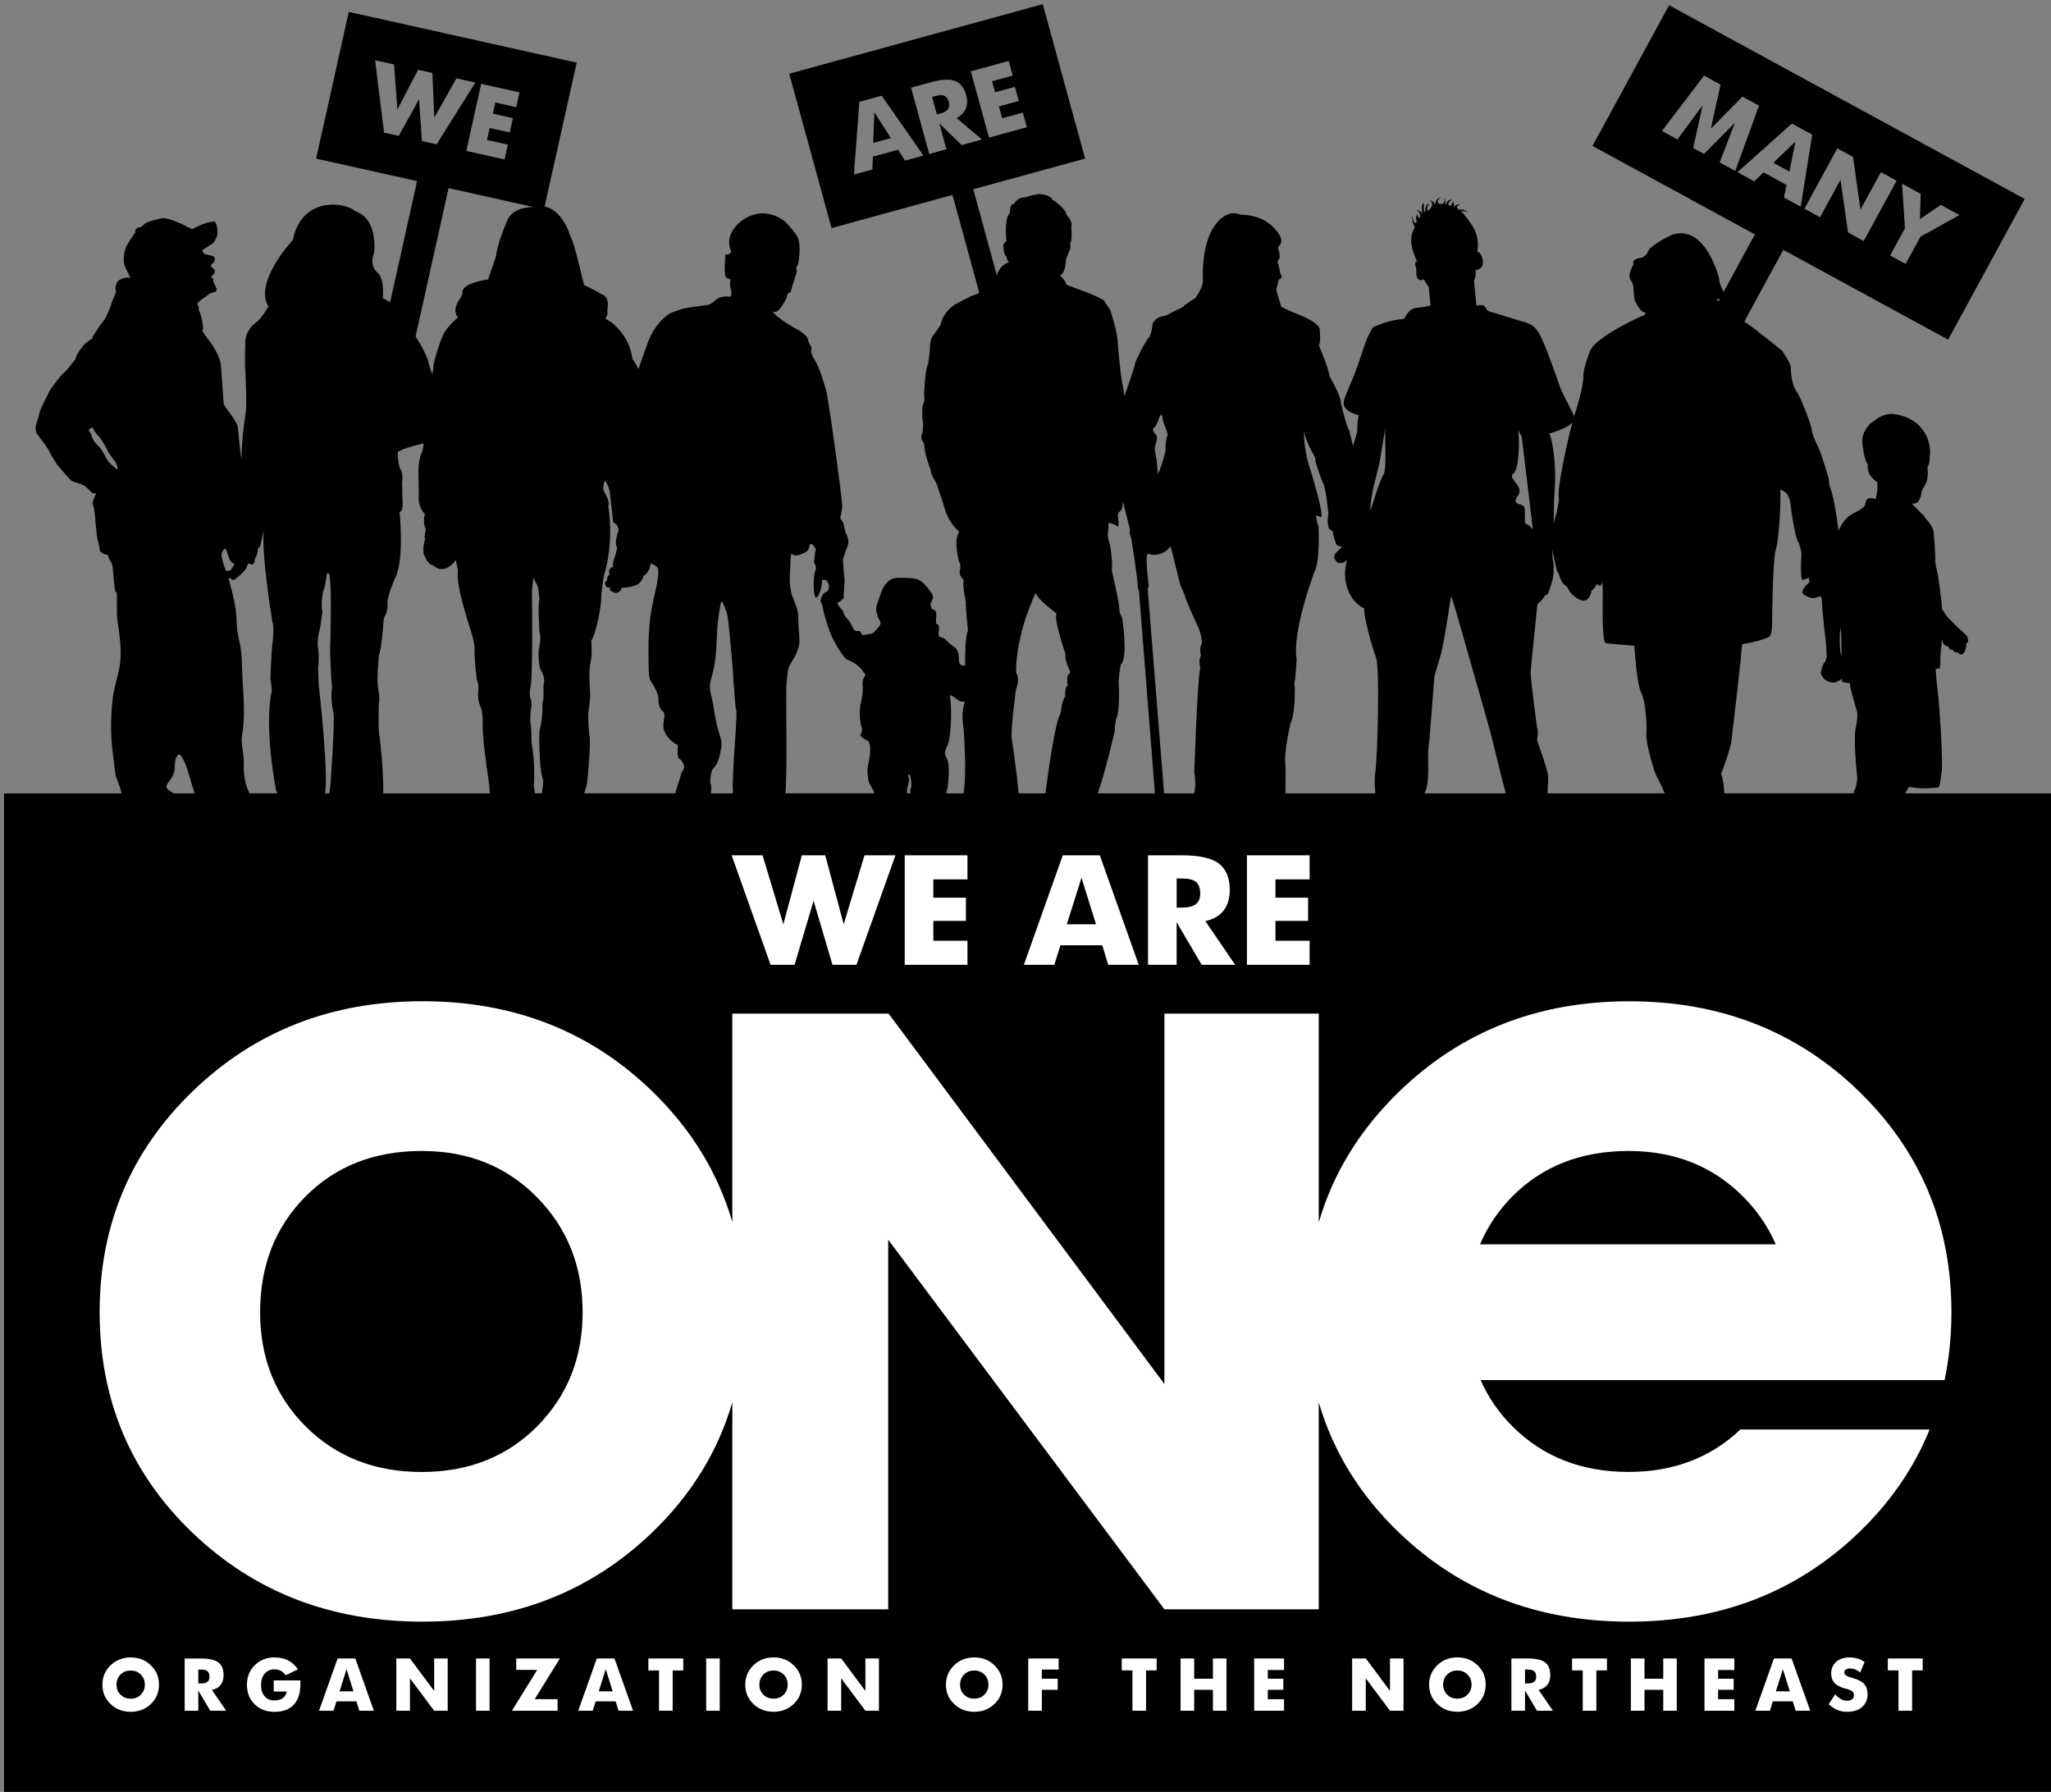 <?xml version="1.0" encoding="UTF-8" standalone="no"?>
<!-- Created with Inkscape (http://www.inkscape.org/) -->

<svg
   xmlns:dc="http://purl.org/dc/elements/1.1/"
   xmlns:cc="http://creativecommons.org/ns#"
   xmlns:rdf="http://www.w3.org/1999/02/22-rdf-syntax-ns#"
   xmlns:svg="http://www.w3.org/2000/svg"
   xmlns="http://www.w3.org/2000/svg"
   xmlns:sodipodi="http://sodipodi.sourceforge.net/DTD/sodipodi-0.dtd"
   xmlns:inkscape="http://www.inkscape.org/namespaces/inkscape"
   width="83.114mm"
   height="72.603mm"
   viewBox="0 0 83.114 72.603"
   version="1.1"
   id="svg288"
   inkscape:version="0.92.4 (unknown)"
   sodipodi:docname="logo_one.svg">
  <rect x="0" y="0" width="83.114" height="72.603" fill="#808080" stroke="none"/>
  <defs
     id="defs282" />
  <sodipodi:namedview
     id="base"
     pagecolor="#ffffff"
     bordercolor="#666666"
     borderopacity="1.0"
     inkscape:pageopacity="0.0"
     inkscape:pageshadow="2"
     inkscape:zoom="1.159375"
     inkscape:cx="96.451476"
     inkscape:cy="118.93293"
     inkscape:document-units="mm"
     inkscape:current-layer="layer1"
     showgrid="false"
     fit-margin-top="0"
     fit-margin-left="0"
     fit-margin-right="0"
     fit-margin-bottom="0"
     showborder="false"
     inkscape:window-width="1920"
     inkscape:window-height="1046"
     inkscape:window-x="0"
     inkscape:window-y="34"
     inkscape:window-maximized="1" />
  <g
     inkscape:label="Layer 1"
     inkscape:groupmode="layer"
     id="layer1"
     transform="translate(-102.446,-107.34)">
    <path
       style="fill:#000000;fill-opacity:1;fill-rule:nonzero;stroke:none;stroke-width:1.333"
       d="m 546.047,405.695 -38.771,10.635 6.475,23.605 18.488,-5.07 4.105,14.973 c -0.284,0.143 -0.51,0.242 -0.51,0.242 -0.523,0.052 -3.18,1.525 -3.18,1.525 -1.921,1.262 -2.158,2.867 -2.158,2.867 -0.023,0.368 -1.186,1.842 -1.186,1.842 -0.525,0.552 -0.523,1.945 -0.523,1.945 0.026,0.449 -0.266,2.445 -0.266,2.445 -0.499,0.871 -0.629,4.812 -0.629,4.812 0.159,0.553 -0.027,1.107 -0.027,1.107 -0.421,0.632 -0.184,2.709 -0.184,2.709 0.184,0.714 -0.076,2.078 -0.076,2.078 -0.423,0.685 0.312,1.496 0.312,1.496 -0.026,1.553 1.002,4.002 1.002,4.002 0,0.734 0.656,1.656 0.656,1.656 0.288,0.289 1.529,4.445 1.529,4.445 0.689,2.116 1.904,3.104 2.061,3.223 0.026,0.143 0.042,0.234 0.047,0.256 l 0.018,-0.008 c -0.91,1.263 0.061,4.623 0.061,4.623 0.308,0 0.076,1.318 0.076,1.318 -0.232,0.462 0.621,1.391 0.621,1.391 -0.31,0.388 0.307,3.324 0.307,3.324 -0.078,0.621 0.312,4.336 0.312,4.336 -0.427,1.016 -0.451,3.818 -0.424,5.473 -0.325,-0.315 -0.223,0.055 -0.715,-0.264 -0.568,-0.365 0.22,-1.9 -1.027,-2.75 -1.253,-0.849 -1.134,-1.234 -1.984,-1.453 -0.742,-0.19 -0.073,-1.232 -0.305,-1.547 -0.034,-0.04 -0.04,-0.42 -0.117,-0.412 -0.594,0.047 -0.167,-1.023 -0.285,-1.67 -0.161,-0.914 -0.508,-0.174 -0.793,-1.043 -0.283,-0.87 0.736,-1.111 0.07,-2.088 -0.659,-0.975 -1.369,-1.713 -1.926,-1.994 -0.555,-0.285 -1.672,-0.32 -3.23,-0.32 -1.56,0 -2.333,1.525 -2.615,2.469 -0.285,0.944 -0.81,1.912 -0.672,2.564 0.143,0.652 0.246,1.064 0.527,1.502 0.283,0.437 0.073,0.798 -0.566,1.449 -0.635,0.655 -0.281,0.441 -1.273,0.656 -0.992,0.221 -0.926,0 -0.926,0 0,0 -0.135,-0.582 -0.49,-0.508 -0.354,0.071 -0.641,-0.148 -0.641,-0.148 0,0 -0.353,-0.65 -0.633,-1.158 -0.284,-0.508 -0.71,-0.728 -0.922,-1.234 -0.216,-0.51 0.07,-0.291 -0.639,-1.092 -0.706,-0.798 -0.282,-0.652 0.072,-0.941 0.35,-0.292 0.494,-0.438 0.494,-0.438 0,0 0.071,-1.665 0.141,-2.25 0.071,-0.581 -0.069,-1.233 -0.141,-2.176 -0.069,-0.947 8.1e-4,-0.44 -0.068,-1.02 -0.076,-0.578 0.068,-0.796 0.209,-1.23 0.143,-0.438 0.145,-0.438 0.5,-1.381 0.354,-0.945 -0.357,-1.814 -0.5,-2.613 -0.141,-0.798 -0.141,-0.941 -0.492,-1.307 -0.358,-0.363 0.139,-1.018 0.139,-2.18 0,-1.16 -2.123,-16.623 -2.479,-17.713 -0.354,-1.09 -0.917,-3.339 -1.771,-4.645 -0.849,-1.306 -0.283,-1.454 -0.494,-1.889 -0.214,-0.437 -0.354,-0.582 -0.492,-1.16 -0.142,-0.582 -0.783,-1.092 -2.625,-2.105 -1.216,-0.674 -3.253,-2.252 -2.547,-2.107 0.708,0.144 1.347,-1.162 1.701,-1.74 0.353,-0.583 0.212,-1.089 0.568,-1.16 0.353,-0.074 0.279,-0.294 0.633,-1.453 0.358,-1.164 0.566,-1.598 0.566,-1.961 0,-0.363 -0.21,-0.217 0,-0.58 0.215,-0.365 0.284,-0.727 0.352,-1.453 0.07,-0.727 0.144,-1.67 -0.066,-2.615 -0.213,-0.943 -1.417,-2.106 -1.844,-2.611 -0.422,-0.508 -2.015,-1.559 -3.865,-1.492 -2.734,0.1 -5.471,2.806 -4.844,5.121 0.163,0.596 0.252,0.891 0.301,1.033 -0.052,-0.113 -0.147,-0.251 -0.227,-0.117 -0.21,0.359 -0.711,0.244 -0.711,0.244 0,0 -0.213,1.962 -0.072,3.051 0.142,1.085 1.045,0.267 0.803,1.104 -0.246,0.836 0.486,1.684 0.016,2.32 -0.767,-0.121 -1.663,-0.087 -2.443,0.641 -0.779,0.727 -0.921,0.58 -3.047,0.873 -2.122,0.288 -2.335,0.504 -3.398,0.871 -1.06,0.361 -2.76,2.102 -3.609,4.281 -0.417,1.062 -1.003,2.763 -1.566,4.395 -0.341,-0.776 -0.91,-1.566 -0.91,-1.566 -0.447,-3.339 -2.66,-5.076 -2.66,-5.076 -0.138,-0.258 -0.759,-0.667 -1.48,-1.072 0.155,-0.234 0.279,-0.517 0.344,-0.863 0,0 -0.092,-0.31 -0.029,-0.59 0,0 0.451,-1.934 -0.957,-2.312 0,0 -1.011,-0.662 -2.627,-1.385 -0.436,-1.854 -1.555,-6.528 -1.953,-7.197 0,0 -0.313,-0.639 -0.42,-1.072 0,0 -1.195,-3.262 -3.648,-3.734 l 4.902,-22 -34.855,-7.756 -4.992,22.434 15.438,3.436 -4.123,18.537 c -0.286,-0.225 -0.693,-0.445 -1.115,-0.627 0.088,-1.094 0.107,-3.13 -0.844,-3.947 -1.335,-1.145 -0.492,-2.984 -0.492,-2.984 0,0 0.646,-4.671 -2.371,-6.168 0,0 -0.696,-0.291 -0.795,-0.447 0,0 -1.648,-1.042 -4.064,-0.693 0,0 -4.192,0.189 -5.178,5.305 0,0 -6.037,6.451 -3.748,10.199 0,0 -1.133,1.992 -2.047,2.559 0,0 -1.486,1.094 -1.486,2.883 0,0 -0.133,3.23 0,4.367 0,0 0.307,5.674 0,6.768 0,0 -0.611,4.059 -0.568,6.506 0,0 0.006,0.161 0.014,0.381 -0.341,-1.763 -0.482,-4.178 -0.6,-5.025 -0.146,-1.042 -2.086,-3.087 -2.16,-3.586 -0.067,-0.508 -0.353,-5.675 -0.498,-6.357 -0.143,-0.681 -0.932,-2.301 -1.58,-3.086 -0.646,-0.792 -1.184,-1.689 -1.184,-1.689 l 0.145,-0.43 c -0.18,-1.401 -0.432,-2.297 -0.686,-2.73 -0.248,-0.43 0,-0.105 0,-0.105 0.111,-0.43 -0.302,-0.777 -0.213,-0.934 0.288,-0.395 1.115,-0.934 1.291,-1.043 0.18,-0.108 0.647,-0.536 0.863,-0.57 0.214,-0.038 0.932,-0.111 0.754,-0.686 -0.181,-0.573 -0.432,-0.789 -0.432,-0.934 0,-0.141 -0.037,-0.463 -0.037,-0.463 0,0 -2e-5,-0.111 -0.141,-0.146 -0.144,-0.038 -0.18,-0.178 -0.18,-0.178 0.178,-0.215 0.357,-0.467 0.467,-0.578 0.104,-0.104 0.104,-0.608 -0.076,-0.68 -0.176,-0.073 -0.465,-0.43 -0.465,-0.43 0.109,-0.252 0.216,-0.359 0.359,-0.465 0.143,-0.109 0.538,-0.758 0.035,-1.008 -0.501,-0.251 -0.861,-0.213 -1.148,-0.324 l -0.285,-0.104 -0.287,-0.506 c 0.897,-0.644 1.72,-1.038 1.758,-1.184 0.034,-0.143 0.741,-0.775 0.574,-2.012 -0.178,-1.327 -0.541,-1.221 -0.541,-1.221 -0.753,0.146 -1.148,0.068 -3.299,1.182 -0.501,-0.211 -0.932,-0.426 -1.076,-0.535 -0.143,-0.109 -1.329,-0.574 -1.475,-0.646 -0.141,-0.068 -1.508,-0.576 -1.938,-0.504 -0.428,0.076 -2.406,0.503 -2.762,0.865 -0.362,0.359 -0.756,0.572 -0.756,0.572 -0.038,-0.25 -1.007,0.431 -0.648,0.648 -0.181,0.32 -1.363,1.9 -1.578,2.619 -0.214,0.719 -0.397,2.118 0,2.834 0.395,0.72 0.758,1.582 0.758,1.582 -0.793,-0.143 -1.833,0.25 -2.051,0.754 -0.214,0.501 -0.323,1.112 -0.074,1.363 -0.32,0.645 -0.825,1.94 -0.857,2.152 -0.034,0.215 -0.682,1.618 -0.756,1.797 -0.071,0.18 -0.536,0.788 -0.641,0.898 -0.113,0.109 -1.258,1.865 -1.332,1.971 -0.069,0.107 -0.07,0.326 -0.07,0.326 0,0 -0.647,0.425 -1.043,0.752 -0.396,0.322 -1.364,1.65 -1.436,2.045 -0.073,0.396 -0.322,0.646 -0.322,0.646 0,0 -1.221,1.617 -1.688,1.938 -0.467,0.324 -2.083,2.623 -2.154,2.838 -0.071,0.215 -1.363,2.475 -1.541,3.482 -0.18,1.004 -0.936,2.046 -0.18,3.049 0.751,1.008 1.469,1.905 1.754,2.516 0.289,0.608 1.081,1.863 1.154,1.971 0.068,0.109 1.938,2.298 2.221,2.514 0.286,0.217 1.079,0.324 1.797,0.68 0.719,0.365 1.257,1.187 1.473,1.26 0.216,0.07 0.541,0 0.541,0 -0.432,0.97 -0.649,1.365 -0.506,1.758 0.143,0.397 0.251,1.005 0.285,1.402 0.038,0.395 0.29,3.659 0.467,4.094 0.18,0.43 0.326,1.613 0.326,1.613 0.395,0.249 0.498,0.466 1.256,0.574 0.069,0.863 0.61,1.078 0.682,1.762 0.069,0.68 0.287,3.551 0.396,3.768 0.108,0.214 0.107,-6.5e-4 0.209,0.213 0.112,0.217 -0.033,3.235 0.111,4.166 0.334,2.164 0.719,4.735 0.385,6.9 -0.269,1.728 -0.885,3.391 -1.088,5.133 -0.355,3.044 -0.341,5.819 0.074,8.848 0.117,0.871 0.194,1.754 0.332,2.621 0.143,0.914 0.751,1.997 0.963,3.035 h -17.996 v 5.736 148 h 314.131 v -148 -5.736 h -23.377 l -0.006,-0.002 0.549,-1.006 c 0.15,0.023 0.319,0.052 0.52,0.088 1.57,0.286 3.82,0.029 3.82,0.029 0.341,0 0.432,-0.688 0.432,-0.688 0,-0.254 0.17,-1.195 0.17,-1.195 0.426,-1.91 -0.432,-11.975 -0.432,-11.975 -0.17,-0.943 -0.426,-4.248 -0.426,-4.248 l -0.053,-0.002 c 0.316,-0.095 0.492,-0.109 0.492,-0.109 0.354,0 0.211,-0.109 0.211,-0.109 l 0.074,-0.719 c -0.034,-0.716 0.07,-1.977 0.07,-1.977 0.085,-0.331 0.132,-0.965 0.164,-1.701 l 0.033,0.104 0.141,0.443 c 0.019,0.484 0.826,0.604 0.826,0.604 0,0.566 0.723,0.523 0.723,0.523 0.023,0.483 0.77,0.367 0.77,0.367 0,0.322 0.463,0.338 0.463,0.338 0.786,-0.141 0.807,-1.771 0.807,-1.771 0.482,-0.06 0.125,-0.904 0.125,-0.904 -0.043,-0.325 -1.535,-1.494 -1.535,-1.494 -0.06,-0.16 -1.031,-1.092 -1.031,-1.092 -0.5,-0.38 -1.287,-1.688 -1.287,-1.688 l -0.012,0.143 c 0,-1.232 -0.613,-5.293 -0.613,-5.293 -0.147,-0.501 -0.434,-2.051 -0.434,-2.051 0.071,-1.147 -0.215,-4.342 -0.215,-4.342 0,-0.897 -0.862,-1.936 -1.426,-2.523 0.015,-0.003 0.021,-0.002 0.039,-0.002 0,0 0.269,0.101 -0.412,-0.473 l -1.543,-1.572 c 0.184,-0.015 0.324,-0.031 0.324,-0.031 1.005,0 1.15,-1.758 1.15,-1.758 0.034,-0.288 0.574,-1.15 0.574,-1.15 0.396,-0.646 0.396,-1.941 0.396,-1.941 -0.108,-0.323 -0.037,-0.896 -0.037,-0.896 0.249,-0.116 0.313,-0.796 0.318,-1.402 0.372,-2.414 -1.075,-5.892 -5.35,-6.5 0,0 -1.148,-0.326 -2.656,0.646 0,0 -0.757,0.612 -0.936,0.645 0,0 -1.581,1.366 -1.365,3.09 0,0 0.216,2.477 0.789,3.199 0,0 0.002,-0.003 0.014,-0.008 -0.043,0.471 0.133,1.191 0.133,1.191 0.146,0.79 1.328,1.617 1.328,1.617 0.161,0.638 -0.074,1.956 -0.205,2.588 -0.658,-0.241 -0.979,-0.111 -0.979,-0.111 -0.615,-0.034 -0.684,1.152 -0.684,1.152 l -0.088,0.01 c 0.004,0.019 0.012,0.042 0.019,0.059 -0.602,0.581 -1.762,1.117 -1.762,1.117 -1.042,0.499 -1.741,1.535 -2.207,2.633 -0.32,-2.63 -0.77,-5.389 -1.346,-6.809 0,0 -0.162,-0.808 -0.162,-1.189 0,0 -1.137,-3.941 -1.623,-4.863 -0.482,-0.918 -0.918,-1.999 -0.973,-2.648 -0.056,-0.647 -1.674,-4.968 -2.328,-5.834 -0.646,-0.869 -0.861,-2.652 -0.861,-3.406 0,-0.763 -0.215,-0.974 -1.297,-2.758 0,0 -3.855,-3.154 -5.814,-4.508 l 5.963,-10.945 25.203,13.725 11.711,-21.514 -54.383,-29.611 -11.713,21.506 24.836,13.527 -4.756,8.734 c -0.026,-0.023 -0.041,-0.042 -0.072,-0.066 0,0 -0.65,-1.053 -0.65,-1.936 0,0 -2.002,-8.299 -7.135,-6.693 0,0 -3.679,1.66 -3.838,2.822 0,0 -0.383,0.663 -1.191,0.771 0,0 -1.245,0.114 -0.914,0.939 0,0 -1.087,1.772 -0.385,2.492 0,0 0.273,0.277 0.385,1.158 0,0 0.047,1.553 0.211,1.939 0,0 0.896,1.972 1.676,1.783 -0.082,0.121 -0.157,0.24 -0.215,0.359 0,0 -7.839,3.408 -8.434,5.789 0,0 -0.973,2.485 -0.922,3.729 0.055,1.241 -1.078,5.077 -1.348,5.783 -0.015,0.038 -0.038,0.115 -0.062,0.199 -0.292,-0.772 -1.867,-3.643 -2.117,-4.363 -0.266,-0.781 -2.013,-5.881 -2.922,-7.678 -0.914,-2.122 -2.15,-2.227 -3.41,-2.604 -1.142,-0.34 -4.562,-1.396 -4.562,-1.396 0,0 -0.218,-0.026 -0.566,-0.617 -0.345,-0.591 -1.342,-0.215 -1.342,-0.215 l -0.398,-3.865 c 0,0 0.27,-0.133 0.27,-1.605 1.986,-0.246 0.83,-2.954 0.236,-2.793 0.135,-0.781 0.326,-2.363 -0.855,-4.135 -1.182,-1.771 -1.639,-2.066 -1.639,-2.066 0,0 0.722,-0.106 1.072,0.162 -0.055,-0.187 -0.753,-0.542 -1.355,-0.395 -0.747,-0.482 -0.068,-0.75 0.199,-0.695 -0.393,-0.16 -0.465,-0.23 -1,0.305 0.122,-0.392 0.034,-0.605 -0.305,-1 0.322,0.43 -0.322,1.07 -0.484,0.678 -0.158,-0.393 0.163,-0.536 0.504,-0.857 -0.914,0.142 -0.484,0.321 -1.125,0.857 0.104,-0.233 0.285,-0.716 -0.125,-1.055 0.267,0.41 0.104,0.928 -0.52,0.893 -0.626,-0.034 -0.537,-0.801 0.176,-0.998 -0.605,0.071 -0.839,0.196 -1.018,1.193 -0.107,-0.57 -0.481,-0.711 -0.912,-0.82 1.128,0.482 0.056,1.626 -0.18,1.645 -0.229,0.019 -0.017,-0.824 0.215,-1.125 -0.802,0.322 -0.496,1.43 -0.691,1.359 -0.198,-0.071 -0.096,-0.825 -0.129,-1.447 -0.251,0.194 -0.393,0.389 -0.213,1.73 0,0 -0.215,-0.662 -1.234,-0.623 1.003,0.052 0.912,1.051 0.857,1.162 -0.052,0.105 -0.412,6.5e-4 -0.375,-0.623 -0.517,0.889 0.104,1.267 -0.215,1.426 -0.322,0.16 -0.555,-0.625 -0.518,-1.16 -0.286,0.698 0.32,1.803 0.32,1.803 0,0 -0.477,0.921 -0.539,1.639 -0.079,0.911 0.164,2.043 0.863,3.566 0,0 -0.182,0.102 -0.234,0.229 -0.177,0.411 0.215,0.553 0.145,1.557 -0.074,1 0.664,1.423 1.148,0.939 0.159,0.483 0.746,1.232 0.746,1.232 l 0.27,2.838 c 0,0 -1.122,0.27 -2.246,0.377 -1.126,0.108 -1.77,1.66 -1.77,1.66 0,0 -2.303,0.213 -3.588,0.803 -1.288,0.59 -1.019,-0.051 -1.982,1.98 -0.445,0.938 -1.23,3.587 -1.98,5.516 -0.871,2.259 -1.686,3.801 -1.709,4.553 -0.058,1.392 2.301,1.873 2.301,1.873 0,0 -0.27,1.285 -0.217,2.088 0.034,0.513 -0.305,1.451 -0.664,2.627 -0.313,-1.355 -0.564,-2.357 -0.564,-2.357 -0.48,-0.706 -1.293,-4.266 -1.293,-4.266 0,-1.083 -1.725,-4.049 -1.725,-4.049 -0.055,-0.973 -1.621,-4.697 -1.621,-4.697 0.324,-0.594 0.109,-2.543 0.109,-2.543 -0.378,-1.294 -4.104,-2.535 -4.104,-2.535 -0.863,-0.378 -1.729,-0.809 -1.729,-0.809 -0.015,-0.011 -0.034,-0.024 -0.051,-0.047 -0.05,-0.167 -0.39,-1.421 -0.775,-2.617 0.241,-0.569 0.395,-1.492 0.395,-1.492 l 0.373,-0.273 c 0.274,-0.107 -0.156,-0.758 -0.156,-0.758 0,-0.318 -0.27,-1.348 -0.27,-1.348 -0.325,-0.378 0.158,-0.861 0.158,-0.861 0.161,-0.44 -0.09,-1.317 -0.234,-1.748 0.325,-0.251 0.879,-0.865 0.234,-1.871 0,0 -1.618,-3.13 -5.881,-3.078 0,0 -1.297,-0.538 -2.105,0 0,0 -3.926,1.255 -3.711,9.896 0,0 0.2,0.942 -1.127,2.818 0,0 -1.174,0.709 -2.139,1.494 -1.014,0.443 -1.934,0.967 -1.934,0.967 -0.376,0.268 -1.135,0.377 -1.135,0.377 -1.405,0.432 -1.404,1.4 -1.404,1.4 0.056,0.596 -0.43,1.73 -0.43,1.73 -0.758,0.702 -2.162,3.889 -2.162,3.889 0,0.355 -0.843,2.826 -1.67,5.158 -0.1,-0.875 -0.258,-1.711 -0.258,-1.711 -0.289,-0.762 -0.762,-6.443 -0.762,-6.443 0.026,-1.555 -1.156,-5.051 -1.156,-5.051 -0.241,-0.212 -0.844,-1.289 -0.844,-1.289 -0.214,-0.578 -5.84,-2.523 -5.84,-2.523 -0.023,-0.404 -0.484,-0.946 -0.977,-1.424 0.872,-0.413 0.871,-2.234 0.871,-2.234 0.026,-0.423 0.658,-1.762 0.658,-1.762 0.121,-0.288 0.049,-0.708 -0.012,-0.973 0.008,0 0.012,0 0.012,0 0.393,-0.185 0.184,-2.475 0.184,-2.475 0.318,-0.76 -0.76,-1.893 -0.76,-1.893 0,-0.762 -1.84,-2.104 -1.84,-2.104 -0.214,-0.052 -0.318,-0.186 -0.318,-0.186 -0.051,-0.342 -0.889,-0.648 -0.889,-0.648 -1.237,-0.382 -1.715,-0.059 -1.715,-0.059 -0.473,-0.026 -1.461,0.371 -1.461,0.371 -1.333,0 -1.65,0.882 -1.775,1.004 -0.708,-0.023 -0.607,1.361 -0.607,1.361 -0.971,0.839 -0.551,4.391 -0.551,4.391 0,0 -0.477,0.156 -0.477,0.684 0,0 0.047,1.324 0.449,1.564 10e-4,0.026 0.004,0.037 0.004,0.037 0.138,0.486 0.268,0.753 0.387,0.9 -1.245,0.436 -1.664,1.35 -1.805,2.059 l -3.631,-13.23 17.105,-4.693 z m -102.104,8.57 2.904,0.645 0.508,6.898 3.164,-6.08 2.193,0.484 0.289,6.85 3.383,-6.029 2.895,0.643 -5.926,9.447 -2.246,-0.5 -0.434,-6.391 -3.113,5.602 -2.242,-0.496 z m 96.893,0.111 0.611,2.238 -3.154,0.863 0.463,1.689 3.031,-0.83 0.59,2.16 -3.031,0.83 0.5,1.814 3.156,-0.863 0.609,2.236 -5.787,1.582 -2.777,-10.135 z m 106.334,2.246 2.52,1.375 -1.475,6.723 4.838,-4.891 2.52,1.375 -3.625,9.994 -2.387,-1.303 2.318,-6.055 -4.715,4.746 -1.652,-0.9 1.441,-6.531 -3.852,5.221 -2.367,-1.295 z m -116.025,0.615 c 0.613,-0.03 1.121,0.037 1.525,0.203 0.807,0.334 1.362,1.05 1.664,2.162 0.214,0.775 0.195,1.464 -0.057,2.059 -0.251,0.598 -0.72,1.073 -1.41,1.434 l 3.887,3.297 -3.111,0.852 -3.41,-3.312 1.082,3.949 -2.633,0.721 -2.773,-10.135 3.082,-0.848 c 0.824,-0.224 1.542,-0.351 2.154,-0.381 z m -70.973,0.639 5.857,1.299 -0.504,2.264 -3.189,-0.711 -0.383,1.711 3.068,0.682 -0.488,2.188 -3.068,-0.684 -0.404,1.838 3.191,0.707 -0.504,2.266 -5.855,-1.305 z m 70.271,1.73 c -0.228,0.004 -0.492,0.049 -0.793,0.131 l -0.525,0.143 0.734,2.684 0.482,-0.131 c 0.581,-0.158 0.982,-0.382 1.201,-0.668 0.219,-0.286 0.272,-0.648 0.15,-1.088 -0.137,-0.499 -0.362,-0.82 -0.672,-0.967 -0.156,-0.073 -0.35,-0.108 -0.578,-0.104 z m -9.018,0.086 6.373,9.15 -2.82,0.771 -1.047,-1.664 -3.867,1.061 -0.068,1.967 -2.83,0.773 0.836,-11.123 z m -1.123,2.543 -0.18,4.676 2.701,-0.738 z m 140.299,1.715 3.113,1.699 -1.756,11.012 -2.566,-1.398 0.398,-1.926 -3.52,-1.922 -1.416,1.371 -2.572,-1.406 z m 0.541,2.752 -3.373,3.242 2.459,1.342 z m 6.41,1.039 2.41,1.314 1.125,8.061 3.131,-5.736 2.398,1.309 -5.033,9.223 -2.398,-1.307 -1.148,-8.055 -3.123,5.723 -2.398,-1.307 z m 9.891,5.4 2.857,1.557 -0.117,3.875 3.195,-2.193 2.859,1.559 -5.967,3.303 -2.275,4.17 -2.375,-1.293 2.275,-4.172 z m -222.258,0.676 13.043,2.906 c -0.115,-0.004 -2.939,-0.107 -3.92,1.734 0,0 -1.658,3.581 -1.867,5.781 0,0 -0.757,2.28 -1.221,3.551 -1.967,0.297 -4.101,0.904 -3.92,2.16 0,0 -0.151,0.562 -0.48,0.922 0,0 -1.161,1.579 -0.201,2.719 -0.892,0.755 -1.646,1.688 -1.646,1.688 -1.082,1.289 -2.105,5.34 -2.105,5.76 0,0.184 -0.052,0.658 -0.164,1.225 -0.286,-0.596 -0.486,-1.369 -0.486,-1.369 -0.216,-1.228 -1.087,-2.853 -2.076,-4.4 z m 194.406,16.906 -0.213,0.393 c -0.126,-0.092 -0.252,-0.184 -0.361,-0.252 0.202,-0.03 0.382,-0.09 0.574,-0.141 z m -85.416,17.734 c 0.141,0.019 0.182,0.426 0.182,0.426 0,0.865 0.972,2.436 0.756,2.76 -0.216,0.324 -0.326,1.619 -0.273,2.104 0.048,0.402 -0.794,2.878 -1.086,3.721 0.034,-0.117 0.065,-0.237 0.1,-0.348 l -0.057,-0.019 c 0,0.004 -0.057,0.206 -0.148,0.533 l -0.209,-2.537 c 0,0 -0.027,0.006 -0.068,0.025 -0.023,-0.246 -0.039,-0.404 -0.039,-0.404 -0.105,-0.595 -0.215,-0.973 -0.105,-1.457 0.105,-0.487 0.535,-1.408 0.105,-1.785 -0.432,-0.375 -0.592,-0.913 -0.27,-1.027 v 0.002 c 0.327,-0.105 0.807,-1.566 0.807,-1.566 0.078,-0.198 0.146,-0.312 0.205,-0.379 z m 62.857,1.197 c -0.755,2.911 -2.454,10.287 -2.053,11.811 0,0 -0.269,1.892 -0.486,2.375 0,0 -0.144,0.559 -0.303,1.285 0.011,-1.738 0.015,-4.054 0.158,-5.451 0.242,-2.358 -0.215,-7.271 -0.859,-8.32 2.133,-0.62 3.107,-1.219 3.543,-1.699 z m -28.551,0.564 c -0.25,1.691 0.271,6.426 -0.328,7.4 -0.629,1.017 -2.008,5.561 -2.008,5.561 -0.051,-2.424 1.214,-6.31 1.402,-7.426 0.175,-0.962 0.775,-4.573 0.934,-5.535 z m -197.734,0.164 c 0.185,0.63 0.749,1.194 1.004,1.449 0.251,0.25 1.32,2.01 1.32,2.201 0,0.187 1.195,1.697 1.195,1.697 0,0 0.438,1.001 0.252,1.131 -0.504,-0.378 -1.382,-1.19 -1.506,-1.445 -0.132,-0.25 -0.76,-1.449 -1.072,-1.826 -0.319,-0.375 -0.631,-0.628 -0.879,-0.941 -0.255,-0.316 -0.505,-1.072 -0.568,-1.26 -0.065,-0.189 -0.316,-0.439 -0.381,-0.629 z m 185.258,0.445 c 0,1.3 1.73,4.268 1.73,4.268 -0.216,0.376 1.078,3.619 1.078,3.619 0.539,0.645 0.918,5.014 0.918,5.014 -0.269,0.974 0.057,2.109 0.057,2.109 0.159,0.195 0.365,0.337 0.609,0.43 0.098,0.889 0.521,2 0.521,2 0.274,0.38 0.92,0.381 0.92,0.381 -0.269,0.324 -1.025,0.857 -1.188,1.348 -0.163,0.486 0.213,0.758 0.213,0.758 0.111,0.59 1.135,0.322 1.135,0.322 0.059,0 0.28,-0.158 0.57,-0.383 -0.12,0.574 -0.275,1.196 -0.301,1.986 -0.053,1.607 0.639,4.335 2.941,5.406 -0.159,1.014 1.231,6.048 1.811,7.553 0.578,1.504 0.232,15.04 -0.117,17.473 -0.152,1.06 -0.1,2.228 0.012,3.25 h -13.76 c 0.047,-2.362 -0.008,-4.619 -0.008,-4.619 -0.269,-1.569 0.805,-6.156 0.805,-6.156 0.703,-1.238 0.646,-5.504 0.646,-5.504 -0.211,-0.33 0.057,-1.242 0.057,-1.242 0.059,-0.596 0.217,-2.971 0.217,-2.971 -0.755,-4.156 2.701,-13.338 2.701,-13.338 0.915,-1.672 0.646,-6.963 0.646,-6.963 -0.219,-0.48 -0.366,-1.395 -0.416,-1.721 0.094,0.03 0.143,0.047 0.143,0.047 0.975,0.376 0.705,0.215 0.705,0.215 0.269,-1.023 -1.619,-7.016 -1.619,-7.016 -1.24,-3.674 -1.027,-6.266 -1.027,-6.266 z m 32.773,0.029 0.516,0.99 c 0,0 1.227,10.161 1.699,14.156 0,0 -0.751,-0.869 -1.068,-0.83 -0.315,0.04 7e-5,-2.136 -0.277,-2.646 -0.277,-0.517 -2.057,-0.2 -0.949,-1.666 1.108,-1.46 -1.658,-2.608 -0.713,-3.359 0.953,-0.751 0.954,-4.944 0.793,-6.645 z m -167.412,1.996 c -0.03,0.526 -0.123,1.077 -0.342,1.57 -0.63,1.422 -0.418,3.893 -0.418,4.445 0,0.555 0.025,2.553 0.025,2.553 -0.026,1.075 0.762,2.049 0.762,2.049 l 0.18,0.145 c -0.147,0.518 -0.303,1.457 0.143,2.418 0,0 -0.346,1.111 -0.105,1.424 0,0 -0.624,1.736 -0.033,2.744 0,0 0.485,1.211 1.146,1.25 0,0 0.762,0.625 1.387,0.625 0,0 0.592,7e-5 1.047,-0.312 0,0 0.737,-0.414 1.125,-1.078 0.181,0.764 0.332,1.553 0.332,1.553 -0.348,2.641 1.876,8.751 2.258,10.244 0.38,1.492 0.279,1.805 0.279,2.365 0,0.555 0.206,3.749 0.449,4.443 0.245,0.693 0.136,1.216 0.104,1.703 -0.034,0.486 0.035,1.353 0.279,1.91 0.243,0.555 0.449,1.249 0.416,3.055 -0.034,1.81 0.591,6.462 0.938,8.648 0.077,0.479 0.124,1.091 0.156,1.754 h -16.309 c 0.096,-3.387 -0.521,-8.463 -0.521,-8.463 -0.308,-0.888 -0.135,-5.32 -0.135,-5.32 0.176,-0.708 -0.086,-2.174 -0.086,-2.174 -0.306,-1.014 0.086,-5.143 0.086,-5.143 0.355,-0.708 0.658,-4.471 0.658,-4.471 0,-0.533 0.131,-1.334 0.131,-1.334 0.697,-0.932 0.523,-2.393 0.523,-2.393 0,-0.84 1.051,-3.367 1.051,-3.367 1.393,-2.447 1.002,-8.192 0.791,-10.389 0.051,-0.008 0.082,-0.014 0.082,-0.014 0.607,-0.043 0.348,-2.359 0.348,-2.359 0,-0.565 -0.045,-1.965 -0.045,-1.965 0,0 0.217,-1.53 -0.219,-2.141 -0.435,-0.611 -0.436,-2.619 -0.436,-2.619 0.354,-0.427 2.339,-0.972 3.953,-1.357 z m 27.686,5.664 c 0.382,0.277 0.75,1.537 0.75,1.537 0.116,0.997 0.551,4.762 0.551,4.762 0.116,0.197 0.305,0.333 0.535,0.43 l -0.031,0.012 c 0,0 0.519,0.796 0.242,1.109 0,0 -0.662,2.052 -0.105,2.398 0,0 -0.207,0.693 -0.207,0.902 0,0 -0.594,1.457 -0.486,2.086 0,0 -0.834,0.171 -0.486,1.176 0,0 -0.452,0.141 -0.381,0.838 0,0 -0.693,0.382 -0.037,1.072 0,0 0.211,0.072 0.629,0.072 0,0 -0.591,0.309 0.242,0.623 0,0 0.485,0.56 1.318,-0.277 v -0.309 c 0,0 2.397,-0.071 2.918,-0.906 0,0 0.449,-0.451 0.449,-0.902 0,0 1.007,-0.462 1.125,-1.949 0.732,0.4 0.467,0.152 0.994,0.574 0.328,0.263 0.168,1.867 -0.215,3.469 -0.977,4.113 -1.178,6.311 -1.086,11.117 0.019,0.9 -0.004,1.732 0.148,2.369 0.149,0.635 0.221,0.376 0.859,1.611 0.637,1.237 0.504,1.675 0.504,2.037 0,0.363 0.257,1.188 0.682,1.479 0.424,0.289 0.153,0.991 0.066,1.992 -0.13,1.526 1.475,2.814 2.064,3.047 0.355,0.137 3e-5,0.799 0.141,1.668 0.143,0.871 0.306,0.221 0.801,1.162 0.497,0.945 -0.163,1.015 -0.375,1.959 -0.169,0.747 -0.562,1.601 -0.799,2.686 h -13.938 c 0.119,-0.466 0.348,-1.096 0.348,-1.096 0.24,-1.145 0.658,-6.77 0.484,-7.605 h -0.002 c -0.173,-0.836 -0.242,-3.021 -0.203,-3.508 0.03,-0.486 0.345,-1.913 0.275,-3.16 -0.071,-1.251 -0.246,-3.439 0.068,-4.689 0.313,-1.25 0.107,-3.299 0.107,-3.299 0.831,-1.249 1.523,-5.383 1.523,-6.424 0,-1.044 0.385,-3.404 0.385,-3.404 1.701,-5.456 0.68,-10.834 0.68,-10.834 0.396,-0.266 -0.37,-1.684 -0.633,-2.131 -0.263,-0.449 0,-1.342 0,-1.342 0,0 0.164,-0.297 0.094,-0.352 z m 179.766,1.432 c 0,0 1.193,0.11 1.516,1.783 0,0 0.65,5.568 1.352,6.381 0,0 0.379,1.134 0.379,1.73 0,0 -0.27,3.891 0.215,3.891 0,0 0.367,-0.144 0.926,-0.334 0.008,0.2 0.03,0.543 0.104,0.66 0,0 -1.568,1.299 -0.973,1.834 0,0 1.296,0.922 1.891,0.543 l 0.812,-0.215 c 0,0 0.014,0.222 0.137,0.412 0.067,2.214 0.535,5.857 0.535,5.857 0.104,0.354 0.203,2.688 0.203,2.688 0.039,0.538 -0.203,0.992 -0.203,0.992 -0.444,0.361 -0.684,1.66 -0.684,1.66 0,0.516 0.443,0.912 0.443,0.912 0.059,0.28 0.562,0.439 0.562,0.439 0.303,0.299 1.23,0.219 1.23,0.219 0.284,0 0.322,-0.258 0.322,-0.258 0.382,0.056 0.584,-0.179 0.689,-0.387 0.004,0.337 0.012,0.545 0.012,0.545 0.178,0.111 0.634,0.171 1.176,0.205 0.026,0.88 1.053,4.162 1.053,4.162 0.228,0.596 -0.059,2.279 -0.059,2.279 -0.568,1.596 0.117,7.758 0.117,7.758 0.087,0.997 -0.344,2.111 -0.344,2.111 -0.137,0.158 -0.18,0.349 -0.184,0.543 h -19.773 c -0.046,-1.03 -0.182,-2.079 -0.48,-3.004 0,0 0.026,-0.078 0.08,-0.215 0.323,-0.874 1.49,-4.074 1.49,-4.865 0,0 1.564,-13.085 1.564,-14.271 0,0 0.044,-0.175 0.102,-0.451 1.589,-0.255 2.997,-0.611 4.064,-1.115 0,0 0.486,-0.114 0.486,-2.111 0,0 0,-0.002 0,-0.002 2e-5,-0.004 0.048,-9.726 0.59,-11.35 0.542,-1.62 0.759,-8 0.648,-9.027 z m -100.529,1.768 1.1,4.283 c 0,0 -0.161,0.646 0.162,1.242 0,0 1.081,6.533 1.025,7.559 0,0 7.3e-4,0.383 0.162,0.383 l 2.463,31.178 h -8.75 c 1.013,-2.707 2.598,-9.486 2.598,-9.486 h 0.002 c 0,-0.771 0.15,-1.699 0.15,-1.699 0.702,-1.085 0.467,-5.576 0.467,-5.576 -0.076,-0.927 0.311,-2.939 0.311,-2.939 1.164,-1.008 0.23,-6.965 0.23,-6.965 0,-0.233 -0.542,-1.085 -0.461,-1.629 0.074,-0.543 -1.164,-5.879 -1.164,-5.879 0.233,-0.773 -0.23,-3.715 -0.23,-3.715 -0.387,-1.161 -0.387,-1.781 -0.387,-1.781 0.152,-0.408 0.139,-1.154 0.111,-1.615 0.019,-0.004 0.042,-0.008 0.065,-0.016 0.015,-0.004 0.026,-0.01 0.043,-0.014 0.464,-0.1 1.348,0.539 1.348,0.539 0.237,-0.026 -0.025,-1.68 -0.025,-1.68 0,-0.501 0.553,-0.848 0.553,-0.848 0.125,-0.214 0.195,-0.719 0.229,-1.342 z m -131.4,4.326 h 0.027 c -0.362,4.083 1.326,14.08 1.326,14.08 0.35,1.104 0,3.324 0,3.324 -0.214,2.214 -0.303,5.453 -0.303,5.453 0.173,0.751 0.219,1.811 0.219,1.811 -1.267,5.5 0.656,15.248 0.656,15.248 0.079,0.129 0.137,0.265 0.191,0.4 h -4.279 c -0.633,-1.383 -0.934,-2.934 -0.854,-4.426 0.088,-1.62 -0.529,-2.992 -0.262,-4.5 0.48,-2.741 0.246,-5.529 0.074,-8.285 -0.122,-1.944 -0.019,-4.128 -0.498,-6.023 -0.212,-0.859 -0.393,-2.259 -0.393,-2.512 -10e-4,-2.598 -0.582,-4.644 -1.266,-7.127 0.091,-0.015 0.179,-0.03 0.266,-0.053 0.139,-0.034 0.105,0.287 0.354,0.287 0.252,0 0.252,0.035 0.863,-0.467 0.609,-0.501 1.042,-1.041 1.15,-1.186 0.061,-0.078 0.212,-0.424 0.348,-0.811 l 0.285,-0.019 c 0.789,0.572 0.789,-0.867 0.789,-0.867 0.298,-0.12 0.471,-1.355 0.512,-1.672 0.051,0.1 0.122,0.154 0.229,-0.039 0,0 0.613,-2.31 0.564,-2.617 z m 83.654,2.166 c 0.034,-0.008 0.076,0.002 0.129,0.029 0.427,0.217 0.666,0.738 0.666,0.738 l -0.07,0.359 -0.213,1.67 c 0,0 0.521,0.82 0.213,1.307 -0.404,0.638 -0.424,6.652 0.834,2.891 0.09,-0.518 0.193,-0.944 0.209,-1.461 1.055,-0.34 1.3,1.382 0.729,1.766 0,0 -0.498,0.143 -0.709,0.578 -0.214,0.438 -0.353,0.801 -0.143,1.164 0.212,0.365 0.285,1.09 0.285,1.09 0,0 0.493,2.107 1.203,3.775 0.708,1.671 2.051,3.609 2.404,3.775 0.357,0.165 1.843,0.661 2.553,1.957 0.048,0.094 0.152,0.106 0.199,0.15 0.334,0.323 -0.474,0.737 -0.336,1.773 0.223,1.682 -0.555,2.917 -0.43,4.682 0.121,1.77 0.354,1.745 0.354,2.109 0,0.363 -0.283,0.941 -0.283,0.941 0,0 0.422,0.509 0.988,0.727 0.566,0.217 0.567,1.017 0.498,2.18 -0.07,1.163 -0.497,1.669 -0.354,3.121 0.143,1.448 0.333,1.389 0.686,2.043 0.116,0.211 0.235,0.489 0.354,0.787 h -13.617 c 0.332,-3.684 0.002,-14.966 0.186,-16.988 0.211,-2.324 0.31,-2.374 0.781,-3.121 1.828,-2.911 0.98,-3.342 0.992,-7.043 0.003,-0.944 -0.709,-2.467 -0.924,-3.047 -0.214,-0.581 -0.422,-1.813 -0.355,-3.123 0.073,-1.305 0.073,-3.703 0.355,-3.266 0.283,0.432 1.271,0.147 2.053,-0.291 0.682,-0.381 0.529,-1.218 0.764,-1.273 z m -84.678,0.131 c 0.051,0.023 0.1,0.039 0.148,0.062 h 0.002 c 0,0 0.008,0.048 0.019,0.111 -0.047,-0.064 -0.103,-0.118 -0.17,-0.174 z m 139.75,0.256 1.496,6.043 c 0.164,0.22 0.65,1.457 0.65,1.457 0,0.432 2.268,5.348 2.268,5.348 0.647,2.32 0.211,2.266 0.211,2.266 -0.267,0.431 0,1.619 0,1.619 -0.427,0.54 -0.104,1.889 -0.104,1.889 -0.432,1.184 -0.916,15.93 -0.916,15.93 0.324,1.941 0,3.131 0,3.131 -0.015,0.03 -0.024,0.057 -0.035,0.084 h -4.588 L 562.094,495.074 c 0,0 0.16,-0.269 0.16,-0.432 0,0 -0.594,-4.593 -0.16,-4.912 l 0.027,-0.016 c 0.198,0.076 1.372,0.474 2.455,-0.254 0,0 0.11,0.121 0.596,-0.434 0,0 0.262,-0.233 0.443,-0.43 z m -144.639,0.391 c 0.454,-0.039 0.462,2.233 1.463,2.213 -0.117,0.332 -0.343,0.836 -0.637,1.055 -0.128,0.1 -0.439,0.093 -0.658,0.105 -0.382,-1.022 -0.87,-2.37 -0.572,-2.922 0.17,-0.312 0.3,-0.442 0.404,-0.451 z m 203.006,0.121 c 0.229,1.197 0.678,3.466 0.836,3.543 0,0 0.041,-0.005 0.117,-0.023 0.115,0.904 0.713,1.688 0.713,1.688 0.743,0.564 0.727,0.684 0.727,0.684 0.117,0.327 0.287,0.579 0.467,0.775 0,0 1.001,1.115 1.943,1.115 0.941,0 1.189,-1.514 1.189,-1.514 0.378,-0.297 0.682,-0.766 0.682,-0.766 0.044,-0.087 0.047,-0.177 0.033,-0.27 l 0.602,0.328 0.316,-0.576 c 0.048,0.579 0.078,1.128 0.078,1.59 0,0 -0.164,7.24 0.379,7.621 0.093,0.065 0.14,0.081 0.17,0.059 -0.004,0.019 -0.008,0.039 -0.008,0.047 0,0 1.714,0.195 4.275,0.377 0.184,2.542 0.522,6.082 1.023,7.082 0.813,1.625 0.919,5.408 0.812,6.49 -0.111,1.079 1.294,6.27 1.729,6.648 0,0 0.659,1.277 1.092,2.355 h -17.912 c -0.015,-0.914 0.172,-2.167 0.033,-2.971 -0.216,-1.233 -1.45,-4.506 -1.584,-4.967 -0.133,-0.454 0.189,-1.232 0.027,-1.742 -0.159,-0.51 -1.074,-8.081 -1.074,-8.695 0,-0.616 1.047,-10.545 1.047,-10.545 0.002,-0.001 0.724,-0.618 1.232,-1.395 0.482,0 0.533,-0.753 0.941,-1.826 0.4,-1.076 0.346,-3.059 0.213,-3.408 -0.068,-0.175 -0.103,-0.941 -0.1,-1.705 z m -187.256,3.574 c 0.292,-0.047 0.291,0.838 0.291,0.838 0.306,0.974 0.09,9.617 0.09,9.617 -0.133,1.329 0.174,6.205 0.174,6.205 0.175,1.062 0,1.506 0,1.506 -0.085,1.73 0.307,3.283 0.307,3.283 0.216,1.681 -0.48,11.078 -0.48,11.078 -0.116,0.382 -0.135,0.858 -0.135,1.152 h -0.684 c 0.556,-3.044 -0.885,-15.912 -0.885,-15.912 -0.173,-1.283 -0.172,-3.412 -0.172,-3.412 0.173,-0.888 0.041,-2.658 0.041,-2.658 -0.262,-0.888 0.043,-2.438 0.043,-2.438 0.308,-0.932 0.57,-3.367 0.57,-3.367 -0.306,-1.286 0.129,-3.148 0.129,-3.148 0.263,-0.314 0.566,-2.66 0.566,-2.66 0.054,-0.05 0.103,-0.077 0.145,-0.084 z m 31.496,0.785 c 0.034,0.031 0.06,0.127 0.06,0.127 0,0.242 0.453,0.902 0.453,0.902 0.173,0.243 0.346,2.223 0.346,2.223 -0.279,0.764 -0.035,3.856 -0.035,4.131 0,0.279 2e-5,0.939 0.141,1.354 0.138,0.421 -0.105,1.567 -0.211,2.26 -0.102,0.698 0.038,2.675 0.35,3.127 0.31,0.453 0.589,1.355 0.449,1.875 -0.139,0.521 -0.068,1.216 -0.068,1.805 0,0.591 8e-4,0.596 -0.104,1.01 -0.104,0.415 -0.068,1.042 -0.068,1.527 0,0.484 -0.176,2.051 -0.381,2.674 -0.21,0.626 -0.073,5.765 0.275,7.014 0.345,1.254 0.205,1.287 0.205,1.287 0,0.35 -0.091,0.981 -0.195,1.58 h -1.035 c -0.115,-0.561 -0.188,-1.059 -0.188,-1.059 0.204,-3.266 -0.176,-5.801 -0.246,-6.08 -0.068,-0.277 -0.104,-0.622 -0.104,-1.004 0,-0.384 -0.033,-2.12 -0.139,-2.572 -0.105,-0.452 -0.035,-1.631 0.033,-2.014 0.069,-0.38 0.209,-1.18 -0.033,-1.736 -0.242,-0.556 -0.035,-1.771 -0.035,-1.771 0.415,-1.076 0.244,-13.96 0.244,-14.451 0,-0.487 0.172,-1.943 0.172,-1.943 0.036,-0.261 0.079,-0.294 0.113,-0.264 z m 76.756,2.201 c 0.074,0.927 3.172,3.176 3.172,3.176 -0.465,0.927 1.391,6.266 1.391,6.266 -0.229,0.622 0.541,2.324 0.541,2.324 0.308,0.311 0,0.697 0,0.697 -0.464,0 -0.229,1.779 -0.229,1.779 -0.464,0.078 -0.393,1.703 -0.393,1.703 -0.461,0.389 -0.691,2.553 -0.691,2.553 -0.807,1.055 -1.909,9.051 -2.316,12.195 h -4.102 c -0.319,-3.661 -1.012,-8.09 -1.012,-8.09 -0.311,-1.161 0.615,-7.818 0.615,-7.818 0.699,-1.781 0,-2.553 0,-2.553 0,-6.117 3.023,-12.232 3.023,-12.232 z m 63.512,0.566 c 0.268,0.402 2.066,6.922 2.414,8.129 0.346,1.21 3.113,10.788 3.73,13.178 0.616,2.387 1.743,7.165 2.117,8.426 0.043,0.142 0.064,0.263 0.094,0.395 h -12.443 c 9.9e-4,-0.008 10e-4,-0.016 0.008,-0.019 0.941,-1.557 0.427,-5.79 0.619,-6.896 0,0 0,-0.002 0,-0.002 0.184,-1.101 0.694,-8.561 0.879,-10.678 0.074,-0.812 0.841,-2.701 1.264,-4.752 0.682,-3.296 1.136,-7.053 1.318,-7.779 z M 496.971,497.033 c 0.099,0.011 0.223,0.294 0.422,0.822 0.534,1.406 0.208,0.559 0.422,1.285 0.212,0.725 0.507,4.936 0.65,6.1 0.144,1.161 0.484,7.766 0.695,8.344 0.21,0.585 -0.322,6.217 -0.463,9.701 -0.142,3.482 0.061,1.748 -0.037,2.861 -0.008,0.085 -0.023,0.149 -0.039,0.217 h -3.305 c 0.008,-0.187 0.01,-0.372 0.025,-0.58 0.069,-1.306 -0.291,-0.505 -0.08,-2.035 0.211,-1.522 0.586,-1.111 0.992,-2.031 0.414,-0.928 0.439,-1.433 0.613,-2.225 0.248,-1.109 -0.288,-2.095 -0.605,-3.383 -0.361,-1.467 -0.547,-3.228 -0.789,-4.191 -0.539,-2.151 -0.349,-2.251 0.074,-3.85 h 0.002 c 0.854,-3.214 0.438,-5.531 0.918,-8.711 0.244,-1.609 0.339,-2.343 0.504,-2.324 z m 171.043,3.949 c 0.067,0.59 0.131,0.99 0.131,0.99 0,0.367 0.027,1.859 0.06,3.396 -0.034,-0.095 -0.055,-0.148 -0.055,-0.148 -0.341,-0.876 -0.203,-3.449 -0.203,-3.449 0.015,-0.112 0.038,-0.402 0.066,-0.789 z m -136.066,10.387 c 0.052,-0.005 0.139,0.041 0.281,0.113 0.565,0.29 0.919,0.869 1.629,0.869 0.111,0 0.186,-0.008 0.256,-0.016 -0.019,0.069 -0.031,0.137 -0.049,0.205 -0.544,1.862 -0.16,3.332 -0.078,4.57 0.071,1.169 0.421,6.387 -0.059,9.252 h -2.643 c 0.15,-0.57 0.262,-0.79 0.377,-2.83 0.142,-2.542 -0.496,-2.615 -0.566,-3.195 -0.071,-0.583 0.353,-1.09 0.566,-1.887 0,0 0,-0.002 0,-0.002 0.213,-0.799 0.426,-3.048 0.355,-5.078 -0.054,-1.524 -0.227,-1.988 -0.07,-2.002 z m -117.971,9.047 c 0.035,-0.004 0.067,0.002 0.094,0.016 0.216,0.108 0.792,0.861 1.475,3.266 0.228,0.806 0.518,1.748 0.805,2.666 h -3.199 c -0.019,-0.015 -0.025,-0.031 -0.047,-0.045 -0.574,-0.362 -1.366,-0.684 -0.934,-1.396 0.428,-0.721 1.148,-1.224 1.148,-2.695 0,-1.29 0.411,-1.781 0.658,-1.811 z m 111.594,3.043 c 0.297,-0.048 0.527,1.714 0.283,2.176 -0.081,0.156 -0.075,0.43 -0.043,0.729 h -0.486 c -0.107,-0.434 -0.03,-0.762 0.178,-1.451 0.283,-0.941 -0.226,-1.401 0.068,-1.453 z"
       transform="scale(0.265)"
       id="path50"
       inkscape:connector-curvature="0" />
    <path
       id="path114"
       style="fill:#ffffff;fill-opacity:1;fill-rule:nonzero;stroke:none;stroke-width:0.353"
       d="m 180.361,175.022 c 0,0 -0.429,0 -0.429,0 0,0 0,1.632 0,1.632 0,0 -0.552,0 -0.552,0 0,0 0,-1.632 0,-1.632 0,0 -0.433,0 -0.433,0 0,0 0,-0.484 0,-0.484 0,0 1.414,0 1.414,0 0,0 0,0.484 0,0.484 z m -2.234,0.965 c 0,0.216 -0.075,0.389 -0.225,0.518 -0.15,0.13 -0.35,0.194 -0.599,0.194 -0.146,0 -0.279,-0.025 -0.397,-0.073 -0.118,-0.049 -0.234,-0.128 -0.35,-0.237 0,0 0.258,-0.399 0.258,-0.399 0.078,0.088 0.158,0.154 0.239,0.196 0.081,0.042 0.168,0.063 0.261,0.063 0.077,0 0.14,-0.019 0.188,-0.06 0.049,-0.04 0.073,-0.092 0.073,-0.157 0,-0.069 -0.022,-0.123 -0.067,-0.162 -0.044,-0.039 -0.14,-0.077 -0.288,-0.115 -0.196,-0.051 -0.339,-0.125 -0.431,-0.223 -0.091,-0.098 -0.137,-0.227 -0.137,-0.385 0,-0.195 0.068,-0.353 0.202,-0.472 0.135,-0.12 0.311,-0.18 0.531,-0.18 0.117,0 0.228,0.015 0.331,0.046 0.103,0.031 0.201,0.078 0.291,0.141 0,0 -0.181,0.425 -0.181,0.425 -0.062,-0.053 -0.127,-0.094 -0.197,-0.122 -0.069,-0.028 -0.138,-0.042 -0.207,-0.042 -0.073,0 -0.131,0.014 -0.175,0.042 -0.043,0.029 -0.065,0.068 -0.065,0.117 0,0.093 0.104,0.167 0.312,0.221 0.013,0.004 0.025,0.006 0.032,0.008 0.214,0.057 0.367,0.137 0.46,0.24 0.093,0.103 0.141,0.241 0.141,0.415 z m -3.151,-0.117 c 0,0 -0.281,-0.898 -0.281,-0.898 0,0 -0.284,0.898 -0.284,0.898 0,0 0.565,0 0.565,0 z m 0.826,0.784 c 0,0 -0.59,0 -0.59,0 0,0 -0.115,-0.379 -0.115,-0.379 0,0 -0.809,0 -0.809,0 0,0 -0.118,0.379 -0.118,0.379 0,0 -0.59,0 -0.59,0 0,0 0.753,-2.116 0.753,-2.116 0,0 0.716,0 0.716,0 0,0 0.753,2.116 0.753,2.116 z m -3.074,0 c 0,0 -1.209,0 -1.209,0 0,0 0,-2.116 0,-2.116 0,0 1.209,0 1.209,0 0,0 0,0.467 0,0.467 0,0 -0.657,0 -0.657,0 0,0 0,0.354 0,0.354 0,0 0.63,0 0.63,0 0,0 0,0.45 0,0.45 0,0 -0.63,0 -0.63,0 0,0 0,0.378 0,0.378 0,0 0.657,0 0.657,0 0,0 0,0.467 0,0.467 z m -2.333,0 c 0,0 -0.548,0 -0.548,0 0,0 0,-0.845 0,-0.845 0,0 -0.759,0 -0.759,0 0,0 0,0.845 0,0.845 0,0 -0.553,0 -0.553,0 0,0 0,-2.116 0,-2.116 0,0 0.553,0 0.553,0 0,0 0,0.821 0,0.821 0,0 0.759,0 0.759,0 0,0 0,-0.821 0,-0.821 0,0 0.548,0 0.548,0 0,0 0,2.116 0,2.116 z m -2.829,-1.632 c 0,0 -0.429,0 -0.429,0 0,0 0,1.632 0,1.632 0,0 -0.552,0 -0.552,0 0,0 0,-1.632 0,-1.632 0,0 -0.433,0 -0.433,0 0,0 0,-0.484 0,-0.484 0,0 1.414,0 1.414,0 0,0 0,0.484 0,0.484 z m -2.869,0.258 c 0,-0.104 -0.026,-0.179 -0.077,-0.225 -0.053,-0.045 -0.142,-0.068 -0.266,-0.068 0,0 -0.109,0 -0.109,0 0,0 0,0.562 0,0.562 0,0 0.1,0 0.1,0 0.121,0 0.21,-0.021 0.267,-0.065 0.058,-0.044 0.085,-0.112 0.085,-0.204 z m 0.679,1.374 c 0,0 -0.647,0 -0.647,0 0,0 -0.484,-0.821 -0.484,-0.821 0,0 0,0.821 0,0.821 0,0 -0.552,0 -0.552,0 0,0 0,-2.116 0,-2.116 0,0 0.646,0 0.646,0 0.344,0 0.585,0.054 0.723,0.161 0.139,0.108 0.208,0.278 0.208,0.51 0,0.163 -0.04,0.296 -0.121,0.398 -0.081,0.103 -0.197,0.171 -0.352,0.204 0,0 0.578,0.843 0.578,0.843 z m -3.297,-1.056 c 0,-0.163 -0.054,-0.299 -0.163,-0.408 -0.108,-0.11 -0.245,-0.165 -0.411,-0.165 -0.168,0 -0.307,0.055 -0.414,0.163 -0.107,0.108 -0.162,0.245 -0.162,0.41 0,0.164 0.054,0.298 0.162,0.406 0.109,0.108 0.246,0.162 0.413,0.162 0.166,0 0.304,-0.054 0.411,-0.163 0.109,-0.109 0.163,-0.243 0.163,-0.405 z m 0.572,0 c 0,0.311 -0.11,0.573 -0.33,0.783 -0.219,0.211 -0.492,0.316 -0.815,0.316 -0.326,0 -0.598,-0.105 -0.818,-0.316 -0.219,-0.211 -0.329,-0.472 -0.329,-0.783 0,-0.31 0.11,-0.572 0.331,-0.785 0.221,-0.213 0.493,-0.319 0.817,-0.319 0.324,0 0.596,0.106 0.815,0.319 0.22,0.212 0.33,0.475 0.33,0.786 z m -3.33,1.056 c 0,0 -0.548,0 -0.548,0 0,0 -0.981,-1.313 -0.981,-1.313 0,0 0,1.313 0,1.313 0,0 -0.552,0 -0.552,0 0,0 0,-2.116 0,-2.116 0,0 0.555,0 0.555,0 0,0 0.979,1.316 0.979,1.316 0,0 0,-1.316 0,-1.316 0,0 0.548,0 0.548,0 0,0 0,2.116 0,2.116 z m -4.841,0 c 0,0 -1.21,0 -1.21,0 0,0 0,-2.116 0,-2.116 0,0 1.21,0 1.21,0 0,0 0,0.467 0,0.467 0,0 -0.658,0 -0.658,0 0,0 0,0.354 0,0.354 0,0 0.63,0 0.63,0 0,0 0,0.45 0,0.45 0,0 -0.63,0 -0.63,0 0,0 0,0.378 0,0.378 0,0 0.658,0 0.658,0 0,0 0,0.467 0,0.467 z m -2.333,0 c 0,0 -0.548,0 -0.548,0 0,0 0,-0.845 0,-0.845 0,0 -0.76,0 -0.76,0 0,0 0,0.845 0,0.845 0,0 -0.552,0 -0.552,0 0,0 0,-2.116 0,-2.116 0,0 0.552,0 0.552,0 0,0 0,0.821 0,0.821 0,0 0.76,0 0.76,0 0,0 0,-0.821 0,-0.821 0,0 0.548,0 0.548,0 0,0 0,2.116 0,2.116 z m -2.829,-1.632 c 0,0 -0.429,0 -0.429,0 0,0 0,1.632 0,1.632 0,0 -0.552,0 -0.552,0 0,0 0,-1.632 0,-1.632 0,0 -0.433,0 -0.433,0 0,0 0,-0.484 0,-0.484 0,0 1.414,0 1.414,0 0,0 0,0.484 0,0.484 z m -3.97,-0.034 c 0,0 -0.682,0 -0.682,0 0,0 0,0.371 0,0.371 0,0 0.641,0 0.641,0 0,0 0,0.45 0,0.45 0,0 -0.641,0 -0.641,0 0,0 0,0.845 0,0.845 0,0 -0.552,0 -0.552,0 0,0 0,-2.116 0,-2.116 0,0 1.233,0 1.233,0 0,0 0,0.45 0,0.45 z m -2.847,0.611 c 0,-0.163 -0.054,-0.299 -0.162,-0.408 -0.109,-0.11 -0.246,-0.165 -0.411,-0.165 -0.168,0 -0.307,0.055 -0.414,0.163 -0.107,0.108 -0.162,0.245 -0.162,0.41 0,0.164 0.054,0.298 0.163,0.406 0.107,0.108 0.246,0.162 0.412,0.162 0.167,0 0.304,-0.054 0.411,-0.163 0.107,-0.109 0.162,-0.243 0.162,-0.405 z m 0.573,0 c 0,0.311 -0.11,0.573 -0.33,0.783 -0.22,0.211 -0.492,0.316 -0.816,0.316 -0.326,0 -0.598,-0.105 -0.818,-0.316 -0.22,-0.211 -0.33,-0.472 -0.33,-0.783 0,-0.31 0.111,-0.572 0.331,-0.785 0.221,-0.213 0.493,-0.319 0.817,-0.319 0.324,0 0.596,0.106 0.816,0.319 0.219,0.212 0.33,0.475 0.33,0.786 z m -5.01,1.056 c 0,0 -0.549,0 -0.549,0 0,0 -0.981,-1.313 -0.981,-1.313 0,0 0,1.313 0,1.313 0,0 -0.552,0 -0.552,0 0,0 0,-2.116 0,-2.116 0,0 0.554,0 0.554,0 0,0 0.979,1.316 0.979,1.316 0,0 0,-1.316 0,-1.316 0,0 0.549,0 0.549,0 0,0 0,2.116 0,2.116 z m -3.697,-1.056 c 0,-0.163 -0.053,-0.299 -0.162,-0.408 -0.109,-0.11 -0.245,-0.165 -0.411,-0.165 -0.169,0 -0.307,0.055 -0.414,0.163 -0.107,0.108 -0.161,0.245 -0.161,0.41 0,0.164 0.054,0.298 0.162,0.406 0.108,0.108 0.246,0.162 0.413,0.162 0.166,0 0.304,-0.054 0.411,-0.163 0.108,-0.109 0.162,-0.243 0.162,-0.405 z m 0.573,0 c 0,0.311 -0.11,0.573 -0.33,0.783 -0.219,0.211 -0.491,0.316 -0.816,0.316 -0.326,0 -0.598,-0.105 -0.818,-0.316 -0.22,-0.211 -0.329,-0.472 -0.329,-0.783 0,-0.31 0.11,-0.572 0.331,-0.785 0.221,-0.213 0.493,-0.319 0.816,-0.319 0.325,0 0.596,0.106 0.816,0.319 0.22,0.212 0.33,0.475 0.33,0.786 z m -3.328,1.056 c 0,0 -0.549,0 -0.549,0 0,0 0,-2.116 0,-2.116 0,0 0.549,0 0.549,0 0,0 0,2.116 0,2.116 z m -1.478,-1.632 c 0,0 -0.429,0 -0.429,0 0,0 0,1.632 0,1.632 0,0 -0.552,0 -0.552,0 0,0 0,-1.632 0,-1.632 0,0 -0.432,0 -0.432,0 0,0 0,-0.484 0,-0.484 0,0 1.414,0 1.414,0 0,0 0,0.484 0,0.484 z m -2.859,0.848 c 0,0 -0.282,-0.898 -0.282,-0.898 0,0 -0.284,0.898 -0.284,0.898 0,0 0.565,0 0.565,0 z m 0.825,0.784 c 0,0 -0.59,0 -0.59,0 0,0 -0.115,-0.379 -0.115,-0.379 0,0 -0.81,0 -0.81,0 0,0 -0.118,0.379 -0.118,0.379 0,0 -0.589,0 -0.589,0 0,0 0.753,-2.116 0.753,-2.116 0,0 0.716,0 0.716,0 0,0 0.753,2.116 0.753,2.116 z m -2.966,-2.116 c 0,0 -1.019,1.649 -1.019,1.649 0,0 0.927,0 0.927,0 0,0 0,0.467 0,0.467 0,0 -1.85,0 -1.85,0 0,0 1.022,-1.653 1.022,-1.653 0,0 -0.849,0 -0.849,0 0,0 0,-0.463 0,-0.463 0,0 1.769,0 1.769,0 z m -2.849,2.116 c 0,0 -0.549,0 -0.549,0 0,0 0,-2.116 0,-2.116 0,0 0.549,0 0.549,0 0,0 0,2.116 0,2.116 z m -1.697,0 c 0,0 -0.548,0 -0.548,0 0,0 -0.981,-1.313 -0.981,-1.313 0,0 0,1.313 0,1.313 0,0 -0.552,0 -0.552,0 0,0 0,-2.116 0,-2.116 0,0 0.554,0 0.554,0 0,0 0.979,1.316 0.979,1.316 0,0 0,-1.316 0,-1.316 0,0 0.548,0 0.548,0 0,0 0,2.116 0,2.116 z m -3.818,-0.784 c 0,0 -0.281,-0.898 -0.281,-0.898 0,0 -0.284,0.898 -0.284,0.898 0,0 0.565,0 0.565,0 z m 0.826,0.784 c 0,0 -0.59,0 -0.59,0 0,0 -0.115,-0.379 -0.115,-0.379 0,0 -0.809,0 -0.809,0 0,0 -0.118,0.379 -0.118,0.379 0,0 -0.589,0 -0.589,0 0,0 0.753,-2.116 0.753,-2.116 0,0 0.716,0 0.716,0 0,0 0.752,2.116 0.752,2.116 z m -2.976,-1.092 c 0,0.372 -0.089,0.655 -0.269,0.848 -0.18,0.193 -0.442,0.289 -0.789,0.289 -0.324,0 -0.589,-0.102 -0.798,-0.307 -0.208,-0.205 -0.311,-0.468 -0.311,-0.79 0,-0.319 0.106,-0.583 0.319,-0.793 0.213,-0.21 0.48,-0.315 0.803,-0.315 0.203,0 0.385,0.041 0.544,0.122 0.16,0.082 0.293,0.202 0.401,0.361 0,0 -0.495,0.241 -0.495,0.241 -0.059,-0.081 -0.126,-0.142 -0.2,-0.181 -0.074,-0.04 -0.157,-0.06 -0.249,-0.06 -0.169,0 -0.304,0.058 -0.403,0.173 -0.099,0.116 -0.148,0.273 -0.148,0.472 0,0.188 0.049,0.338 0.146,0.449 0.097,0.111 0.228,0.167 0.391,0.167 0.143,0 0.258,-0.033 0.348,-0.098 0.089,-0.065 0.14,-0.153 0.154,-0.263 0,0 -0.525,0 -0.525,0 0,0 0,-0.45 0,-0.45 0,0 1.08,0 1.08,0 0,0 0,0.134 0,0.134 z m -3.685,-0.281 c 0,-0.104 -0.026,-0.179 -0.078,-0.225 -0.052,-0.045 -0.141,-0.068 -0.266,-0.068 0,0 -0.109,0 -0.109,0 0,0 0,0.562 0,0.562 0,0 0.099,0 0.099,0 0.121,0 0.21,-0.021 0.268,-0.065 0.058,-0.044 0.086,-0.112 0.086,-0.204 z m 0.678,1.374 c 0,0 -0.647,0 -0.647,0 0,0 -0.484,-0.821 -0.484,-0.821 0,0 0,0.821 0,0.821 0,0 -0.552,0 -0.552,0 0,0 0,-2.116 0,-2.116 0,0 0.646,0 0.646,0 0.343,0 0.584,0.054 0.722,0.161 0.14,0.108 0.209,0.278 0.209,0.51 0,0.163 -0.04,0.296 -0.121,0.398 -0.08,0.103 -0.197,0.171 -0.351,0.204 0,0 0.578,0.843 0.578,0.843 z m -3.297,-1.056 c 0,-0.163 -0.054,-0.299 -0.163,-0.408 -0.107,-0.11 -0.245,-0.165 -0.41,-0.165 -0.169,0 -0.307,0.055 -0.414,0.163 -0.108,0.108 -0.161,0.245 -0.161,0.41 0,0.164 0.054,0.298 0.162,0.406 0.108,0.108 0.246,0.162 0.413,0.162 0.166,0 0.304,-0.054 0.411,-0.163 0.108,-0.109 0.162,-0.243 0.162,-0.405 z m 0.572,0 c 0,0.311 -0.109,0.573 -0.329,0.783 -0.22,0.211 -0.492,0.316 -0.816,0.316 -0.326,0 -0.598,-0.105 -0.818,-0.316 -0.22,-0.211 -0.329,-0.472 -0.329,-0.783 0,-0.31 0.11,-0.572 0.331,-0.785 0.221,-0.213 0.493,-0.319 0.816,-0.319 0.324,0 0.596,0.106 0.816,0.319 0.22,0.212 0.329,0.475 0.329,0.786 z m 53.534,-17.842 c 0.304,-0.712 0.733,-1.358 1.299,-1.931 1.221,-1.235 2.795,-1.852 4.718,-1.852 1.882,0 3.439,0.625 4.671,1.876 0.564,0.571 0.992,1.21 1.297,1.907 0,0 -11.984,0 -11.984,0 z m -38.206,7.372 c -1.227,1.235 -2.787,1.852 -4.678,1.852 -1.904,0 -3.471,-0.615 -4.704,-1.845 -1.231,-1.229 -1.847,-2.772 -1.847,-4.628 0,-1.885 0.61,-3.447 1.832,-4.682 1.221,-1.235 2.794,-1.852 4.718,-1.852 1.882,0 3.438,0.625 4.67,1.876 1.232,1.251 1.849,2.804 1.849,4.658 0,1.845 -0.614,3.385 -1.841,4.62 z m 57.309,-4.62 c 0,-3.548 -1.253,-6.537 -3.758,-8.961 -2.505,-2.426 -5.607,-3.639 -9.304,-3.639 -3.687,0 -6.79,1.215 -9.305,3.646 -1.601,1.548 -2.691,3.32 -3.272,5.317 0,0 0,-8.464 0,-8.464 0,0 -6.253,0 -6.253,0 0,0 0,15.009 0,15.009 0,0 -11.178,-15.009 -11.178,-15.009 0,0 -6.332,0 -6.332,0 0,0 0,8.447 0,8.447 -0.58,-1.996 -1.664,-3.767 -3.257,-5.309 -2.506,-2.426 -5.607,-3.639 -9.304,-3.639 -3.688,0 -6.79,1.215 -9.306,3.646 -2.515,2.431 -3.772,5.416 -3.772,8.954 0,3.549 1.252,6.528 3.757,8.932 2.505,2.404 5.612,3.606 9.321,3.606 3.697,0 6.798,-1.202 9.304,-3.606 1.593,-1.529 2.677,-3.291 3.257,-5.283 0,0 0,8.389 0,8.389 0,0 6.316,0 6.316,0 0,0 0,-14.977 0,-14.977 0,0 11.194,14.977 11.194,14.977 0,0 6.253,0 6.253,0 0,0 0,-8.387 0,-8.387 0.58,1.991 1.664,3.753 3.257,5.282 2.505,2.404 5.611,3.606 9.321,3.606 3.697,0 6.799,-1.202 9.304,-3.606 1.292,-1.241 2.248,-2.635 2.874,-4.18 0,0 -7.669,0 -7.669,0 -1.205,1.142 -2.714,1.719 -4.533,1.719 -1.903,0 -3.471,-0.615 -4.703,-1.845 -0.561,-0.559 -0.987,-1.186 -1.292,-1.876 0,0 18.803,0 18.803,0 0.183,-0.875 0.277,-1.792 0.277,-2.752 z m -26.008,-14.078 c 0,0 -2.542,0 -2.542,0 0,0 0,-4.437 0,-4.437 0,0 2.542,0 2.542,0 0,0 0,0.975 0,0.975 0,0 -1.384,0 -1.384,0 0,0 0,0.742 0,0.742 0,0 1.322,0 1.322,0 0,0 0,0.94 0,0.94 0,0 -1.322,0 -1.322,0 0,0 0,0.805 0,0.805 0,0 1.384,0 1.384,0 0,0 0,0.974 0,0.974 z m -4.435,-2.883 c 0,-0.218 -0.055,-0.376 -0.165,-0.471 -0.11,-0.094 -0.297,-0.142 -0.558,-0.142 0,0 -0.23,0 -0.23,0 0,0 0,1.179 0,1.179 0,0 0.209,0 0.209,0 0.255,0 0.442,-0.046 0.564,-0.138 0.121,-0.092 0.181,-0.235 0.181,-0.429 z m 1.417,2.883 c 0,0 -1.356,0 -1.356,0 0,0 -1.015,-1.724 -1.015,-1.724 0,0 0,1.724 0,1.724 0,0 -1.159,0 -1.159,0 0,0 0,-4.437 0,-4.437 0,0 1.357,0 1.357,0 0.721,0 1.226,0.113 1.518,0.338 0.291,0.225 0.437,0.58 0.437,1.067 0,0.342 -0.084,0.619 -0.253,0.835 -0.168,0.216 -0.414,0.357 -0.737,0.426 0,0 1.208,1.77 1.208,1.77 z m -5.638,-1.642 c 0,0 -0.589,-1.884 -0.589,-1.884 0,0 -0.595,1.884 -0.595,1.884 0,0 1.184,0 1.184,0 z m 1.73,1.642 c 0,0 -1.236,0 -1.236,0 0,0 -0.241,-0.791 -0.241,-0.791 0,0 -1.695,0 -1.695,0 0,0 -0.248,0.791 -0.248,0.791 0,0 -1.234,0 -1.234,0 0,0 1.577,-4.437 1.577,-4.437 0,0 1.5,0 1.5,0 0,0 1.578,4.437 1.578,4.437 z m -6.94,0 c 0,0 -2.542,0 -2.542,0 0,0 0,-4.437 0,-4.437 0,0 2.542,0 2.542,0 0,0 0,0.975 0,0.975 0,0 -1.383,0 -1.383,0 0,0 0,0.742 0,0.742 0,0 1.321,0 1.321,0 0,0 0,0.94 0,0.94 0,0 -1.321,0 -1.321,0 0,0 0,0.805 0,0.805 0,0 1.383,0 1.383,0 0,0 0,0.974 0,0.974 z m -2.918,-4.437 c 0,0 -1.58,4.437 -1.58,4.437 0,0 -0.972,0 -0.972,0 0,0 -0.765,-2.595 -0.765,-2.595 0,0 -0.771,2.595 -0.771,2.595 0,0 -0.972,0 -0.972,0 0,0 -1.578,-4.437 -1.578,-4.437 0,0 1.253,0 1.253,0 0,0 0.843,2.796 0.843,2.796 0,0 0.748,-2.796 0.748,-2.796 0,0 0.949,0 0.949,0 0,0 0.748,2.796 0.748,2.796 0,0 0.843,-2.796 0.843,-2.796 0,0 1.254,0 1.254,0 z"
       inkscape:connector-curvature="0" />
  </g>
</svg>
